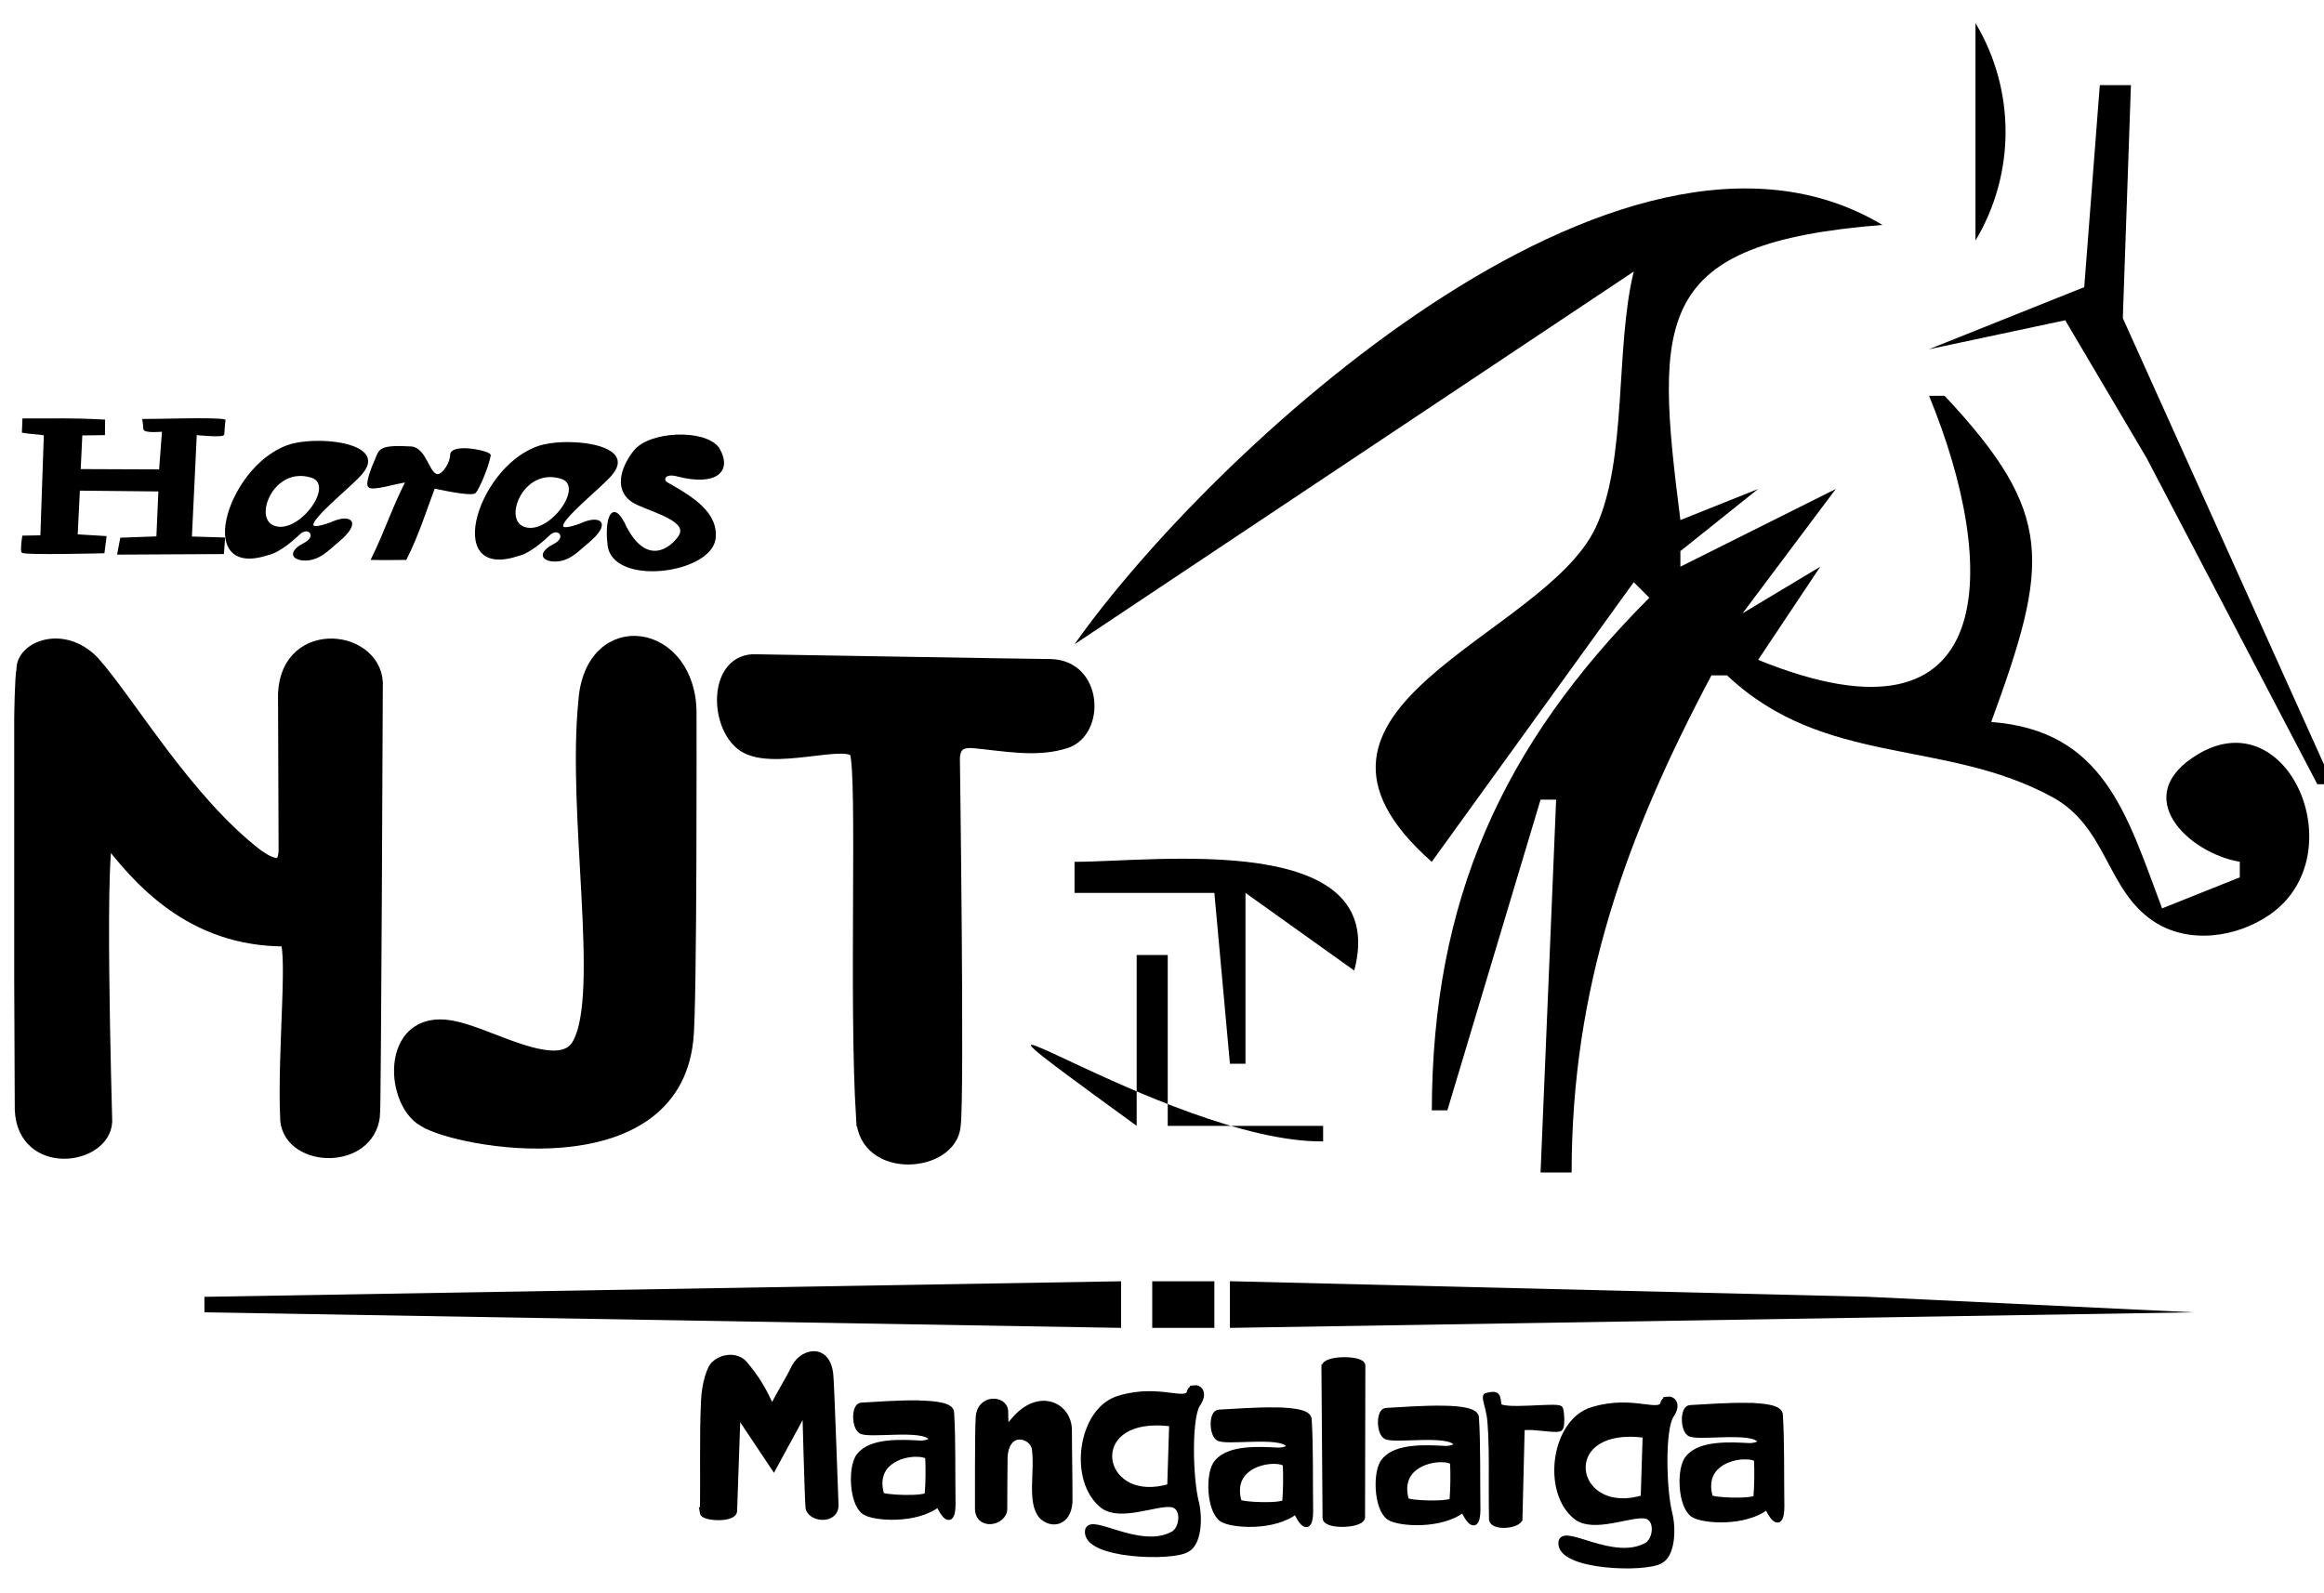 <svg xmlns:dc="http://purl.org/dc/elements/1.1/" xmlns:cc="http://creativecommons.org/ns#" xmlns:rdf="http://www.w3.org/1999/02/22-rdf-syntax-ns#" xmlns:svg="http://www.w3.org/2000/svg" xmlns="http://www.w3.org/2000/svg" xmlns:sodipodi="http://sodipodi.sourceforge.net/DTD/sodipodi-0.dtd" xmlns:inkscape="http://www.inkscape.org/namespaces/inkscape" sodipodi:docname="img_logo_haras-njt.svg" inkscape:version="1.0 (4035a4fb49, 2020-05-01)" id="svg8" viewBox="0 0 18.521 12.7" height="48" width="70"><defs id="defs2"></defs><g id="layer1" inkscape:groupmode="layer" inkscape:label="Layer 1"><g transform="matrix(0.468,0,0,0.468,40.197,14.295)" id="g1031"><path style="fill:#000000;fill-opacity:1;stroke:none;stroke-width:0.265" d="m -52.251,-30.152 v 3.704 c 0.683,-1.141 0.683,-2.563 0,-3.704 m 2.117,1.058 -0.265,3.44 -2.646,1.058 2.322,-0.494 1.386,2.346 2.907,5.556 h 0.265 l -3.577,-7.938 0.138,-3.969 h -0.529 m -17.462,9.525 9.525,-6.35 c -0.32,1.297 -0.105,3.202 -0.649,4.361 -0.885,1.886 -5.777,3.056 -2.791,5.693 l 3.44,-4.763 0.265,0.265 c -2.51,2.517 -3.694,5.155 -3.704,8.731 h 0.265 l 1.587,-5.292 h 0.265 l -0.265,6.35 h 0.529 c 2.64e-4,-3.147 0.92,-5.718 2.381,-8.467 h 0.265 c 1.664,1.568 3.699,1.068 5.541,2.074 0.933,0.51 0.916,1.574 1.718,2.112 0.597,0.4 1.421,0.281 1.986,-0.112 1.443,-1.005 0.331,-3.658 -1.223,-2.732 -1.195,0.713 -0.16,1.688 0.71,1.833 v 0.265 l -1.323,0.529 c -0.604,-1.607 -0.991,-3.029 -2.91,-3.175 0.988,-2.705 1.094,-3.54 -0.794,-5.556 h -0.265 c 1.192,2.891 1.244,6.188 -2.91,4.498 l 1.058,-1.587 -1.323,0.794 1.587,-2.117 -2.646,1.323 v -0.265 l 1.323,-1.058 -1.323,0.529 c -0.439,-3.457 -0.465,-4.716 3.44,-5.027 -4.453,-2.667 -11.488,3.921 -13.758,7.144 m 8.379,2.293 -0.088,0.176 0.088,-0.176 m 11.73,0.882 -0.794,-0.265 0.794,0.265 m -20.108,0.529 v 0.529 h 2.381 l 0.265,2.91 h 0.265 v -2.91 l 1.852,1.323 c 0.635,-2.396 -3.388,-1.852 -4.763,-1.852 m 1.058,1.587 v 2.91 c -4.49,-3.265 0.501,0.291 3.175,0.265 v -0.265 h -2.646 v -2.91 h -0.529 m -15.875,5.821 v 0.265 l 15.61,0.265 v -0.794 l -15.61,0.265 m 16.14,-0.265 v 0.794 h 1.058 v -0.794 h -1.058 m 1.323,0 v 0.794 l 16.404,-0.265 -5.556,-0.265 -10.848,-0.265" id="path863" sodipodi:nodetypes="ccccccccccccccccccccccccccccccccccccccccccccccccccccccccccccccccccccccccccccccccccc"></path><g id="g1006" transform="matrix(1.061,0,0,1.061,-62.159,-33.577)"><g id="g963"><path style="fill:#000000;fill-opacity:1;stroke:#000000;stroke-width:0.265px;stroke-linecap:butt;stroke-linejoin:miter;stroke-opacity:1" d="m -20.699,20.862 c 0,-0.082 -0.145,-4.816 0.055,-4.598 0.529,0.693 1.364,1.661 2.862,1.654 0.198,-0.006 -0.011,1.811 0.045,2.926 0.068,0.626 1.255,0.66 1.336,-0.082 0.018,-0.073 0.045,-6.869 0.045,-6.869 0.056,-0.786 -1.369,-0.985 -1.417,0.1 0,0 0.009,2.471 0.009,2.508 -0.004,0.395 -0.286,0.264 -0.5,0.109 -1.143,-0.879 -2.057,-2.462 -2.635,-3.108 -0.469,-0.478 -1.087,-0.216 -1.072,0.109 -0.027,0.1 -0.036,0.754 -0.036,0.791 v 4.189 l 0.009,2.081 c 0.04,0.925 1.269,0.757 1.299,0.191 z" id="path869" sodipodi:nodetypes="cccccccccccsccc"></path><path style="fill:#000000;fill-opacity:1;stroke:#000000;stroke-width:0.265px;stroke-linecap:butt;stroke-linejoin:miter;stroke-opacity:1" d="m -15.548,20.817 c 0.513,0.337 3.944,0.969 4.176,-1.272 0.062,-0.523 0.051,-5.204 0.051,-5.204 0.025,-1.363 -1.538,-1.595 -1.632,-0.218 -0.182,1.81 0.345,4.652 -0.09,5.487 -0.285,0.602 -1.399,-0.079 -1.992,-0.218 -1.089,-0.283 -1.041,1.124 -0.514,1.426 z" id="path871" sodipodi:nodetypes="ccccccc"></path><path style="fill:#000000;fill-opacity:1;stroke:#000000;stroke-width:0.265px;stroke-linecap:butt;stroke-linejoin:miter;stroke-opacity:1" d="m -8.494,20.817 c 0.041,0.84 1.368,0.731 1.413,0.103 0.062,-0.48 -0.013,-5.885 -0.013,-5.885 0.007,-0.274 0.18,-0.32 0.385,-0.296 0.483,0.046 0.985,0.149 1.439,0 0.494,-0.163 0.465,-1.148 -0.231,-1.169 -0.257,0 -4.69,-0.077 -4.742,-0.077 -0.592,-0.02 -0.613,0.927 -0.218,1.272 0.435,0.385 1.756,-0.155 1.863,0.167 0.127,0.377 -0.017,4.006 0.103,5.885 z" id="path873" sodipodi:nodetypes="cccccccccc"></path></g><g id="g958"><path style="fill:#000000;fill-opacity:1;stroke:#000000;stroke-width:0.1;stroke-linecap:butt;stroke-linejoin:miter;stroke-miterlimit:4;stroke-dasharray:none;stroke-opacity:1" d="m -11.085,27.141 c 0.012,-0.596 -0.009,-1.196 0.018,-1.79 0.011,-0.28 0.096,-0.549 0.173,-0.6 0.12,-0.112 0.351,-0.139 0.472,0 0.198,0.235 0.314,0.428 0.445,0.731 0.119,-0.253 0.238,-0.423 0.366,-0.682 0.141,-0.26 0.542,-0.328 0.57,0.159 0.013,0.126 0.082,2.072 0.082,2.072 -0.012,0.262 -0.441,0.204 -0.432,-3e-6 -0.014,-0.186 -0.05,-1.563 -0.05,-1.563 l -0.509,0.936 -0.582,-0.872 -0.055,1.581 c -0.007,0.139 -0.487,0.114 -0.5,0.027 z" id="path875" sodipodi:nodetypes="cccccccccccccc"></path><path style="fill:#000000;fill-opacity:1;stroke:#000000;stroke-width:0.089;stroke-linecap:butt;stroke-linejoin:miter;stroke-miterlimit:4;stroke-dasharray:none;stroke-opacity:1" d="m -6.246,27.074 c 0,-0.037 0.003,-0.814 0.006,-0.834 0.033,-0.461 0.435,-0.342 0.476,-0.135 0.057,0.369 -0.083,0.867 0.115,1.092 0.158,0.158 0.426,0.115 0.45,-0.224 0.002,-0.38 -0.009,-0.76 -0.009,-1.141 0.01,-0.416 -0.486,-0.663 -0.894,-0.169 -0.111,0.133 -0.127,0.173 -0.129,-0.149 -0.006,-0.22 -0.434,-0.24 -0.433,0.123 -0.014,0.109 -0.011,1.427 -0.011,1.427 -0.007,0.328 0.433,0.244 0.43,0.009 z" id="path881" sodipodi:nodetypes="ccccccccccc"></path><path id="path883" style="fill:#000000;fill-opacity:1;stroke:#000000;stroke-width:0.378;stroke-linecap:butt;stroke-linejoin:miter;stroke-miterlimit:4;stroke-dasharray:none;stroke-opacity:1" d="m -12.084,94.885 c -0.096,0.014 -0.185,0.068 -0.229,0.16 -0.158,0.909 -1.796,-0.286 -4.273,0.461 -2.363,0.646 -2.954,4.992 -0.996,6.484 1.027,0.764 3.182,-0.202 4.08,-0.098 0.91,0.057 0.79,1.566 0.098,1.871 -1.983,1.029 -4.921,-1.077 -5.1,-0.268 -0.223,1.537 5.158,1.691 5.998,1.117 0.657,-0.354 0.757,-1.785 0.533,-2.768 -0.398,-1.523 -0.454,-5.186 0.074,-5.998 0.475,-0.691 0.103,-1.005 -0.186,-0.963 z m -2.289,2.059 c 0.298,-8.89e-4 0.62,0.02 0.969,0.068 l -0.121,3.838 c -4.181,1.272 -5.317,-3.893 -0.848,-3.906 z" transform="scale(0.265)"></path><path id="path891" style="fill:#000000;fill-opacity:1;stroke:#000000;stroke-width:0.378;stroke-linecap:butt;stroke-linejoin:miter;stroke-miterlimit:4;stroke-dasharray:none;stroke-opacity:1" d="m -7.158,96.229 c -1.133,-0.016 -2.502,0.084 -3.42,0.135 -0.395,0.009 -0.426,1.177 -0.051,1.494 0.362,0.338 3.776,-0.277 4.275,0.43 0.227,0.238 -0.327,0.394 -0.67,0.377 -1.085,-0.059 -2.941,-0.175 -3.656,0.721 -0.541,0.584 -0.478,2.864 0.291,3.4 0.561,0.385 3.171,0.579 4.482,-0.498 0.329,0.741 0.898,1.508 0.84,-0.273 -0.021,-1.544 0.016,-3.643 -0.084,-5.221 0.024,-0.417 -0.875,-0.549 -2.008,-0.564 z m -0.055,3.043 c 0.341,0.005 0.605,0.082 0.688,0.201 0.034,0.762 0.026,1.539 -0.033,2.299 -0.053,0.31 -2.822,0.212 -2.834,0 -0.543,-1.907 1.157,-2.516 2.18,-2.5 z" transform="scale(0.265)"></path><path id="path897" style="fill:#000000;fill-opacity:1;stroke:#000000;stroke-width:0.378;stroke-linecap:butt;stroke-linejoin:miter;stroke-miterlimit:4;stroke-dasharray:none;stroke-opacity:1" d="m 2.973,96.125 c -1.133,-0.016 -2.502,0.084 -3.42,0.135 -0.395,0.009 -0.426,1.177 -0.051,1.494 0.362,0.338 3.776,-0.277 4.275,0.43 0.227,0.238 -0.327,0.396 -0.67,0.379 -1.085,-0.059 -2.941,-0.175 -3.656,0.721 -0.541,0.584 -0.478,2.862 0.291,3.398 0.561,0.385 3.171,0.579 4.482,-0.498 0.329,0.741 0.898,1.508 0.84,-0.273 -0.021,-1.544 0.016,-3.643 -0.084,-5.221 C 5.004,96.273 4.106,96.141 2.973,96.125 Z m -0.055,3.045 c 0.341,0.005 0.605,0.08 0.688,0.199 0.034,0.762 0.026,1.541 -0.033,2.301 -0.053,0.31 -2.822,0.212 -2.834,0 C 0.196,99.763 1.896,99.154 2.918,99.17 Z" transform="scale(0.265)"></path><path id="path907" style="fill:#000000;fill-opacity:1;stroke:#000000;stroke-width:0.378;stroke-linecap:butt;stroke-linejoin:miter;stroke-miterlimit:4;stroke-dasharray:none;stroke-opacity:1" d="m 16.59,95.572 c -0.096,0.014 -0.183,0.068 -0.227,0.16 -0.158,0.909 -1.796,-0.286 -4.273,0.461 -2.363,0.646 -2.954,4.992 -0.996,6.484 1.027,0.764 3.182,-0.202 4.08,-0.098 0.91,0.057 0.79,1.564 0.098,1.869 -1.983,1.029 -4.921,-1.075 -5.1,-0.266 -0.223,1.537 5.158,1.691 5.998,1.117 0.657,-0.354 0.757,-1.787 0.533,-2.77 -0.398,-1.523 -0.454,-5.186 0.074,-5.998 0.475,-0.691 0.101,-1.003 -0.188,-0.961 z m -2.287,2.057 c 0.298,-8.89e-4 0.62,0.022 0.969,0.07 l -0.121,3.836 c -4.181,1.272 -5.317,-3.893 -0.848,-3.906 z" transform="scale(0.265)"></path><path id="path913" style="fill:#000000;fill-opacity:1;stroke:#000000;stroke-width:0.378;stroke-linecap:butt;stroke-linejoin:miter;stroke-miterlimit:4;stroke-dasharray:none;stroke-opacity:1" d="m 21.381,95.953 c -1.133,-0.016 -2.502,0.084 -3.42,0.135 -0.395,0.009 -0.426,1.179 -0.051,1.496 0.362,0.338 3.776,-0.279 4.275,0.428 0.227,0.238 -0.327,0.396 -0.67,0.379 -1.085,-0.059 -2.943,-0.175 -3.658,0.721 -0.541,0.584 -0.476,2.864 0.293,3.4 0.561,0.385 3.169,0.579 4.48,-0.498 0.329,0.741 0.9,1.506 0.842,-0.275 -0.021,-1.544 0.014,-3.643 -0.086,-5.221 0.024,-0.417 -0.873,-0.549 -2.006,-0.564 z m -0.057,3.045 c 0.341,0.005 0.607,0.08 0.689,0.199 0.034,0.762 0.024,1.541 -0.035,2.301 -0.053,0.31 -2.821,0.212 -2.832,0 -0.543,-1.907 1.155,-2.516 2.178,-2.5 z" transform="scale(0.265)"></path><path style="fill:#000000;fill-opacity:1;stroke:#000000;stroke-width:0.1;stroke-linecap:butt;stroke-linejoin:miter;stroke-miterlimit:4;stroke-dasharray:none;stroke-opacity:1" d="m 1.536,25.533 c 0.064,0.355 0.031,1.222 0.045,1.717 0.015,0.121 0.365,0.105 0.436,-5e-6 l 0.036,-1.454 c 0.005,-0.087 0.518,0.028 0.609,-0.009 0.036,-0.011 0.033,-0.209 0.009,-0.309 -0.029,-0.067 -0.979,0.074 -0.99,-0.064 -0.021,-0.147 -0.005,-0.192 -0.191,-0.145 -0.032,0.006 0.034,0.196 0.045,0.264 z" id="path919" sodipodi:nodetypes="ccccccccc"></path><path style="fill:#000000;fill-opacity:1;stroke:#000000;stroke-width:0.1;stroke-linecap:butt;stroke-linejoin:miter;stroke-miterlimit:4;stroke-dasharray:none;stroke-opacity:1" d="m -1.109,24.81 0.018,2.408 c -0.013,0.143 0.559,0.126 0.582,0 l 0.005,-2.435 c 0.012,-0.118 -0.618,-0.126 -0.604,0.027 z" id="path921" sodipodi:nodetypes="ccccc"></path><path d="m -7.636,25.388 c -0.3,-0.004 -0.662,0.022 -0.905,0.036 -0.105,0.002 -0.113,0.311 -0.013,0.395 0.096,0.09 0.999,-0.073 1.131,0.114 0.06,0.063 -0.086,0.104 -0.177,0.1 -0.287,-0.016 -0.778,-0.046 -0.967,0.191 -0.143,0.154 -0.127,0.758 0.077,0.9 0.148,0.102 0.839,0.153 1.186,-0.132 0.087,0.196 0.238,0.399 0.222,-0.072 -0.006,-0.408 0.004,-0.964 -0.022,-1.381 0.006,-0.11 -0.231,-0.145 -0.531,-0.149 z m -0.014,0.805 c 0.09,0.001 0.16,0.022 0.182,0.053 0.009,0.202 0.007,0.407 -0.009,0.608 -0.014,0.082 -0.747,0.056 -0.75,0 -0.144,-0.505 0.306,-0.666 0.577,-0.661 z" style="fill:#000000;fill-opacity:1;stroke:#000000;stroke-width:0.1;stroke-linecap:butt;stroke-linejoin:miter;stroke-miterlimit:4;stroke-dasharray:none;stroke-opacity:1" id="path946"></path></g><g id="g983"><path style="fill:#000000;fill-opacity:1;stroke:#000000;stroke-width:0.026;stroke-linecap:butt;stroke-linejoin:miter;stroke-miterlimit:4;stroke-dasharray:none;stroke-opacity:1" d="m -21.651,9.837 -0.056,1.627 -0.291,0.005 c 0,0 -0.032,0.196 -0.014,0.248 0.015,0.043 1.309,0.009 1.309,0.009 l 0.032,-0.25 -0.463,-0.028 0.036,-0.727 1.286,0.013 -0.033,0.747 -0.581,0.021 -0.047,0.246 1.687,-0.009 0.018,-0.24 -0.533,-0.016 0.079,-1.655 c 0,0 0.441,0.047 0.442,-0.002 0.002,-0.079 0.018,-0.222 0.018,-0.222 -0.12,-0.04 -1.145,-0.004 -1.308,-0.007 0,0 0.014,0.089 0.015,0.144 0.002,0.063 0.301,0.033 0.301,0.033 l -0.048,0.632 -1.284,-0.005 0.027,-0.566 0.363,-0.005 0.002,-0.224 c -0.581,-0.03 -0.709,-0.015 -1.301,-0.018 l -0.008,0.205 c 0.082,0.017 0.266,0.024 0.354,0.042 z" id="path965" sodipodi:nodetypes="cccsccccccccccccsccscccccccccc"></path><path id="path967" style="fill:#000000;fill-opacity:1;stroke:#000000;stroke-width:0.1;stroke-linecap:butt;stroke-linejoin:miter;stroke-miterlimit:4;stroke-dasharray:none;stroke-opacity:1" d="m -65.051,37.539 c -0.576,-0.006 -1.139,0.048 -1.584,0.154 -3.823,0.95 -6.151,8.183 -1.553,6.672 0.786,-0.166 1.761,-1.111 1.895,-1.238 0.557,-0.554 1.208,0.147 0.291,0.607 -0.645,0.324 -0.923,0.826 -0.098,0.947 0.998,0.101 1.604,-0.651 2.162,-1.094 1.445,-1.21 0.721,-1.604 -0.287,-1.174 -0.107,0.046 -0.161,0.069 -0.346,0.131 -2.779,0.913 1.654,-2.425 2.162,-3.205 0.926,-1.232 -0.915,-1.783 -2.643,-1.801 z m -1.275,2.029 c 0.253,-0.015 0.522,0.019 0.809,0.111 1.514,0.51 -0.868,3.681 -2.379,2.963 -1.074,-0.513 -0.199,-2.967 1.57,-3.074 z" transform="scale(0.265)"></path><path d="m -13.23,9.967 c -0.152,-0.002 -0.301,0.013 -0.419,0.041 -1.011,0.251 -1.627,2.165 -0.411,1.765 0.208,-0.044 0.466,-0.294 0.501,-0.328 0.147,-0.147 0.32,0.039 0.077,0.161 -0.171,0.086 -0.244,0.219 -0.026,0.251 0.264,0.027 0.424,-0.172 0.572,-0.289 0.382,-0.32 0.191,-0.424 -0.076,-0.311 -0.028,0.012 -0.042,0.018 -0.091,0.035 -0.735,0.242 0.438,-0.642 0.572,-0.848 0.245,-0.326 -0.242,-0.472 -0.699,-0.476 z m -0.337,0.537 c 0.067,-0.004 0.138,0.005 0.214,0.029 0.401,0.135 -0.23,0.974 -0.629,0.784 -0.284,-0.136 -0.053,-0.785 0.415,-0.813 z" style="fill:#000000;fill-opacity:1;stroke:#000000;stroke-width:0.026;stroke-linecap:butt;stroke-linejoin:miter;stroke-miterlimit:4;stroke-dasharray:none;stroke-opacity:1" id="path972"></path><path style="fill:#000000;fill-opacity:1;stroke:#000000;stroke-width:0.026;stroke-linecap:butt;stroke-linejoin:miter;stroke-miterlimit:4;stroke-dasharray:none;stroke-opacity:1" d="m -15.844,10.588 c -0.208,0.394 -0.336,0.802 -0.555,1.245 0.171,0.006 0.429,5e-6 0.544,5e-6 0.2,-0.393 0.322,-0.794 0.456,-1.146 0.218,0.046 0.634,0.13 0.661,0.07 0.049,-0.058 0.197,-0.388 0.234,-0.59 0.005,-0.059 -0.604,-0.188 -0.626,-0.012 0.004,0.123 -0.12,0.322 -0.208,0.327 -0.152,0.003 -0.187,-0.414 -0.424,-0.444 -0.515,-0.03 -0.509,0.038 -0.573,0.193 -0.065,0.146 -0.16,0.394 -0.111,0.438 0.057,0.061 0.411,-0.057 0.602,-0.082 z" id="path974" sodipodi:nodetypes="cccccccccccc"></path><path style="fill:#000000;fill-opacity:1;stroke:#000000;stroke-width:0.026;stroke-linecap:butt;stroke-linejoin:miter;stroke-miterlimit:4;stroke-dasharray:none;stroke-opacity:1" d="m -11.488,10.495 c -0.219,-0.061 -0.259,0.065 -0.175,0.117 0.423,0.238 0.823,0.488 0.766,0.906 -0.1,0.549 -1.649,0.736 -1.707,0.079 -0.051,-0.427 0.072,-0.744 0.284,-0.269 0.377,0.712 0.813,0.244 0.874,0.102 0.098,-0.248 -0.57,-0.393 -0.766,-0.52 -0.329,-0.218 -0.131,-0.617 0.027,-0.811 0.243,-0.308 1.124,-0.347 1.347,-0.048 0.225,0.377 -0.049,0.599 -0.649,0.444 z" id="path976" sodipodi:nodetypes="ccccccccccc"></path></g></g></g></g></svg>